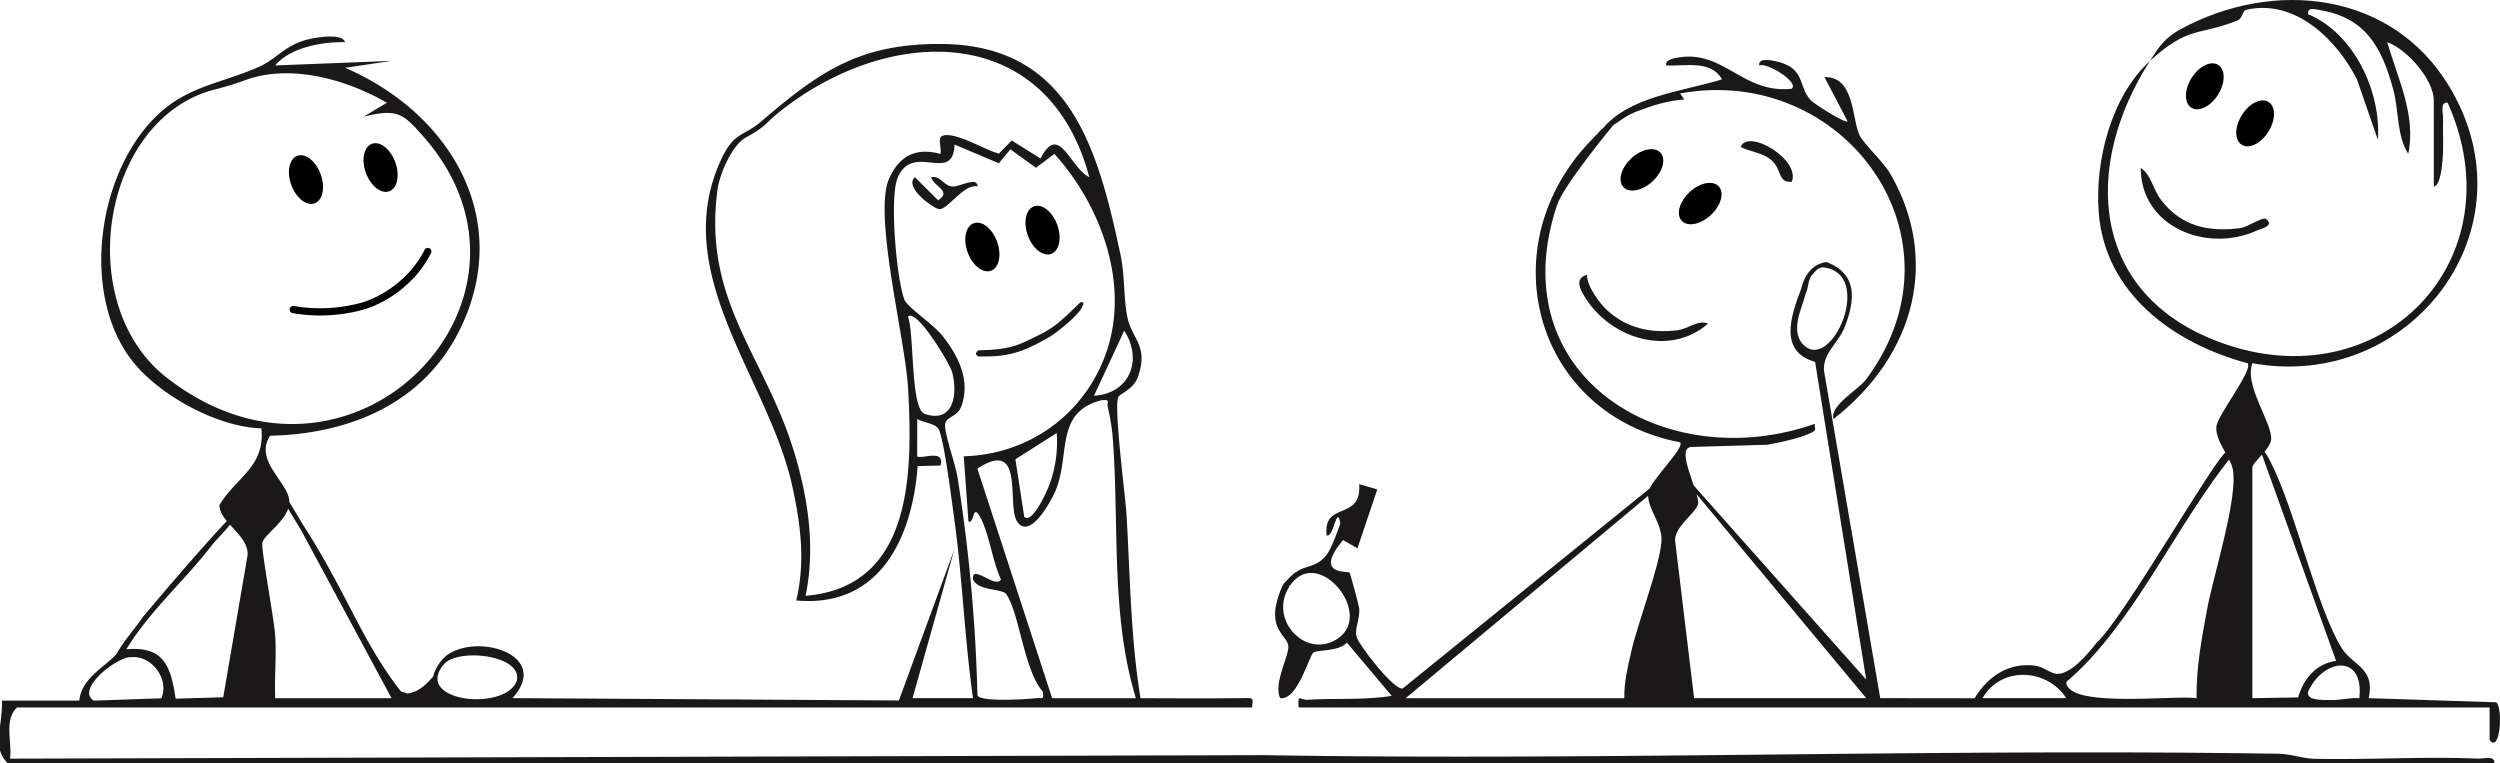 <svg xmlns="http://www.w3.org/2000/svg" xmlns:xlink="http://www.w3.org/1999/xlink" width="1038.594" height="317.101" viewBox="0 0 1038.594 317.101">
  <defs>
    <clipPath id="clip-path">
      <rect id="Rectangle_352" data-name="Rectangle 352" width="1038.594" height="317.101" fill="none"/>
    </clipPath>
  </defs>
  <g id="Group_681" data-name="Group 681" transform="translate(-440.389 -6882.898)">
    <g id="Group_648" data-name="Group 648" transform="translate(440.389 6882.899)">
      <g id="Group_576" data-name="Group 576" clip-path="url(#clip-path)">
        <path id="Path_770" data-name="Path 770" d="M183.916,269.191c.066-.07-3.991,5.226-3.585,4.054-.844,1.469.45-4.088,4.866-8.014,12.761-10.013,44.064-.52,27.708,17.469l160.525.97,23.054-62.785-17.367,61.821,25.109,0c-3.573-25.188-4.426-50.85-8-76.053-.874-6.171-4.215-32.986-6.5-36.017-1.631-2.159-6.157-2.387-8.666-3.877l-.031,15.471c1.436,1.419,11.77-3.314,9.667,3.846l-9.462.215c-2.282,30.248-16.006,59.011-50.446,55.832,3.85-16.11,1.832-31.742-1.664-47.607-9.837-44.634-51.435-87.987-29.621-135.385,5.477-11.9,9.168-9.516,16.8-16.054,24.148-20.689,40.867-32.418,75.038-32.128,53.4.452,64.9,44.178,74.2,87.738,1.819,8.511,1.225,18.617,2.887,26.1,1.971,8.875,8.8,11.573,4.31,24.481-1.741,5.007-7.338,6.925-8.107,8.266-2.074,3.616,2.9,41.154,3.359,48.863,1.519,25.507,1.685,50.973,5.811,76.329,14.481.043,28.99.135,43.421-.035,3.906-.046,3.123.108,2.97,3.89H7.08c-5.5,5.1-2.031,14.358-2.911,21.269l520.891-1.461c140.157,2.34,280.87-2.8,421.37-.574,5.516.087,10.218,2,15.289,2.1,22.525.446,45.247-1.013,67.743-.079,2.377.1,7.178-1.471,6.745,1.933H3.214c-6.59-6.658-2.37-13.545-2.37-26.04h32.1c.953-9.561,11.171-14.274,15.56-19.508,2.381-4.638,9.753-13.168,10.851-15.274l.3-.349c10.079-11.886,23.656-27.866,34.546-39.452a4.191,4.191,0,0,1,1.367,1.43c-.765,1.274-5.919,6.588-7.334,8.334-11.387,14.877-25.9,27.364-35.748,43.49,15.457-1.316,18.41,6.735,20.486,20.528l19.765-.578,10.057-58.648c1.107-8.473-11.8-14.021-11.6-21.247,6.836-11.476,19.123-15.915,17.372-31.83-18.016-.491-41.695-13.382-52.987-27.237C32.55,115.157,40.5,61.282,67.938,38.222,79.969,28.111,94.093,26.6,107.961,20.266c7.323-3.345,10.83-9.395,21.33-11.522C131.966,8.2,142.3,6.43,143.321,10.2c-9.354-.2-22.788,2.151-28.98,9.663l48.306-1.894-19.307,2.87c43.082,18.49,70.045,62.157,48.067,108-15,31.278-45.883,44.11-79.2,44.853-6.793,10.413,7.564,19.288,7.968,27.055.4,7.678-10.425,13.689-11.176,17.448-.559,2.793,4.872,31.726,5.324,38.458.58,8.631-.367,17.444.019,26.071h48.316L125.241,213.2l-7.152-11.856c1.053,1.118.364-2.409,1.618-.921.2.233,6.693,11.2,7.106,11.706,17.665,27.787,23.564,47.031,39.725,67.772l2.795.9c6.745-.972,10.282-7.083,14.584-11.615-11.449,15.2,26.042,19,30.725,6.407,2.843-10.923-24.99-13.879-30.358-6.75M452.533,66.265C435.377,2.074,370.62,2.77,324.986,38.222c-7.932,6.163-5.446,6.157-15.3,11.691C304.1,53.049,298.962,65,298.109,71.265c-6.312,46.362,19.549,68.954,31.742,109,5.916,19.429,8.933,39.795,4.83,59.931,44.667-3.728,44.449-51.242,42.578-86.081-1.1-20.424-14.5-71.882-7.96-87.038,4.223-9.779,11.339-13.2,21.406-10.465.659-3.558-2.356-8,2.936-7.814,6.03.213,15.167,5.895,21.313,7.705l5.35-5.479,11.967,7.5c7.761-15.208,12.143,3.8,20.264,7.74m-291.824-30.9c-16.485-9.6-39.745-16.215-58.408-9.539a131.4,131.4,0,0,1-13.6,4.163C42.087,42.5,30.132,118.742,68.97,149.322c76.455,60.2,166.22-31.993,107.261-99.531-8.938-10.239-11.132-12-25.161-8.662Zm259.05,19.338-4.787,5.8-18.441-7.787C396.024,69.45,379,51.277,372.84,66.767c-3.314,8.343-.417,41.4,2.829,50.289,1.167,3.2,11.992,10.249,15.834,15.088,6.542,8.241,11.633,18.2,8.026,28.959-1.732,5.17-7.037,4.528-6.909,8.334.174,5.164,4.25,15.536,5.253,22.046a686.412,686.412,0,0,1,8.2,89.98c.686,2.976,20.588,1.716,24.3,1.268,2.69-.327,3.374,1.009,2.787-2.822-7.783-8.857-9.713-32.888-15.185-40.454-1.677-2.319-11.476-1.119-13.72-6.039-.817-6.813,9.46,4.041,11.607,0-3.587-7.56-4.9-19.178-8.73-26.06-3.218-5.781-2.308,3.355-4.8,1.917l-1.95-27.036c27.546-.767,50.838-18.006,59.479-43.927,9.418-28.244-2.7-60.526-21.808-81.7l-7.675,5.771Zm-42.57,69.548c2.752,7.131.957,38.3,7.008,40.369,11.824,4.041,13.785-8.007,11.385-17.249-.926-3.564-14.893-26.852-18.393-23.12m77.3,32.826c14.818-.883,20.4-14.883,12.552-27.028ZM437.091,282.72h34.787c-10.668-35.157-6.77-72.943-9.686-109.169a87.232,87.232,0,0,0-1.954-11.625c-.568-2.211,1.478-3.492-2.853-2.92-19.067,4.967-12.752,22.386-18.768,37.306-1.639,4.062-10.811,21.077-16.078,13.022-4.472-6.84,3.463-35.025-16.5-21.968ZM425.5,207.338c3.318,3.514,9.876-11.52,10.564-13.575A51.137,51.137,0,0,0,439,172.56l-17.166,10.921ZM53.948,265.69c-6.467.578-22.37,13.536-14.988,18.047l28.066-.962c3.463-8.011-4.072-17.829-12.382-17.084" transform="translate(0 7.324)" fill="#1a1818"/>
        <path id="Path_771" data-name="Path 771" d="M637.569,25.273c3.678-5.721,5.931-9.472,12.866-13.225C688.923-8.79,737.757-3.606,761.642,35.518c36.349,59.543-15.985,127.341-81.551,115.373-3.529,9.377,8.488,24.991,7.794,31.819-.416,4.1-7.8,9.2-7.8,11.669v95.665l19.027-.307c2.161-7.69,7.477-14.056,15.761-15.179l-32.033-89.136c2.53,1.774,3.564,4.06,4.915,6.681,10,19.417,19.123,60.655,29.493,77.206,4.478,7.147,14.014,8.146,11.159,20.731l52.983,1.72c2.889,2.051,1.718,21.551-2.731,15.668l-.01-13.519H283.9c-.547-6.115.578-3,3.655-3.2,11.493-.74,23.52.267,34.988-1.625L303.954,267c-3.556,3.709-11.955,2.88-13.915,4.062-1.768,1.065-6.488,20.045-13.863,18.973-2.889-6.339,4.041-18.031,3.4-21.9-.589-3.556-5.808-5.61-5.473-13.793.156-3.795,2.542-10.754,3.913-12.277.2-.221,4.492-4.753,4.751-4.29.288.355-3.738,7.285-2.735,5.887-8.967,13.99,7.269,30.741,20.438,21.394,14.719-10.446-9.107-39.07-20.438-21.394.775-1.08.255-3.825,2.735-5.887,3.633-3.021,8.258-1.788,12.469-6.932,2.375-2.9,4.553-9.611,5.995-13.37-1.521-8.486-2.719,6.273-5.719,4.92-1.608-14.473,14.674-5.7,13.525-21.255l7.522,2.176L308.3,227.8l-5.99-3.466c-12.462,15.071,2.209,12.705,2.739,13.583.392.649,3.844,13.586,3.968,14.617.539,4.507-2.147,8.819-.968,12.3,1.2,3.539,15.276,21.864,19.048,21.189l102.857-83.3-.779,3.189L328.348,290.044h90.834c-.145-6.559,1.432-13.016,2.88-19.344,2.872-12.547,11.675-35.035,12.537-45.635.63-7.756-6.461-14.108-5.421-20.617.748-4.687,15.274-18.459,13.19-20.685-59.962-11.522-78.95-79.75-38.666-123.7l5.893-6.2,5.175-2.092S394.05,76.73,391.21,85.237c-23.787,71.278,45.141,112.744,107.209,90.8-.379,1.084.162,1.66.021,2.668-.023,0-2.308,2.891-19.791,6.06l-31.445.916c-7.4,0,3.6,19.527,2.6,23.75-.914,3.858-10.457,9.733-9.46,15.78l7.827,64.832h71.508l-72-86.578v-2.157L519.659,282.3,498.441,150.342c-15.127-4.238-10.173-18.948-5.794-30.356,1.32-.158,1.669-1,2.311-.892.344-.189.217.906-.436,2.843-1.274,5.6-6.724,15.46-.969,21.264,11.808,11.911,29.829-29.9,8.143-32.14-2.1.361-2.7.969-4.73,3.436-1.362,1.46-1.427,5.778-2.443,7.44-.4.681-.834-.825-1.875-1.951,2.519-10.911,10.577-11.118,10.577-11.118,12.782,4.969,11.926,15.295,7.7,26.512-2.764,7.34-9.082,10.827-8.834,18.377l23.4,136.272,39.205.05c5.456-9.035,14.276-15.09,25.381-13.507,3.453.493,6.469,3.614,9.47,3.386,5.653-.431,12.263-8.392,15.682-12.771,11.313-10.106,49.834-78.066,54.382-79.788l2.864.966c-23.342,28.147-41.756,71.348-69.663,94.915,0,11.192,45.541,5.367,54.091,6.774-.182-12.477,2.153-24.95,4.422-37.13,2.58-13.845,12.995-46.5,10.614-58.1-1.057-5.152-7.328-11.675-6.8-17.548.437-4.888,15.268-23.333,13.018-26.353-30.509-8.169-59.349-28.785-61.91-62.762-1.614-21.417,5.239-48.206,21.325-62.884-28.2,43.867-24.96,96.974,29.013,116.9,66.914,24.707,123.812-34.283,94.651-99.494-3.347-.466-1.834,4.4-1.911,6.728-.191,5.74.3,11.426-.238,17.173-.2,2.151-.879,10.67-3.624,10.873V41.7c0-8.529-11.024-21.228-19.307-24.158,4.209,14.893,12.108,30.418,8.687,46.374-4.826-7.663-3.865-17.97-6.2-26.653-4.748-17.658-11.5-29.981-30.7-33.11-1.983-.323-5.191-1.281-4.648,1.768,19.085,7.988,30.348,32.2,28.955,52.2l-8.687-25.107c-8.361-16.474-25.613-33.591-46-28.955-1.62.367-1.455,3.556-3.662,4.443-16.064,6.463-20.212,2.068-36.328,16.773m86.972,264.761c1.989-18.64-14.893-16.514-21.234-2.851-1.26,4.188,6.99,3.543,9.375,3.635,3.95.151,7.874-1.08,11.859-.785m-121.76.01c-8.04-12.454-27.159-13.37-34.787,0Z" transform="translate(255.623 0)" fill="#1a1818"/>
        <path id="Path_772" data-name="Path 772" d="M423.391,25.514c3.125-2.74-10.251-11-13.507-9.675-.572-3.235,4.851-2.184,6.629-1.8,12.842,2.758,9.225,10.1,14.707,16.228,1.208,1.351,14.282,9.789,15.372,8.768l-9.651-18.354c12.616-.34,11.358,17.233,14.574,24.079,1.766,3.761,9.814,10.921,12.841,16.149,20.2,34.886,10.983,74.781-23.646,101.835-1.648-5.63,10.4-12.217,13.567-16.477C498.165,87.316,444.958,15.045,377,27.472l1.707,2.514c-7.02.464-13.981,2.716-20.138,5.116-6.107,2.379-8.714,6.331-14.41,7.8,11.041-14.3,33.8-16.172,50.245-21.265-4.6-8.248-15.363-5.367-23.178-5.794-.522-2.526,3.566-3.071,5.286-3.345,18.816-2.988,26.68,15.254,46.876,13.018" transform="translate(320.978 11.345)" fill="#1a1818"/>
        <path id="Path_773" data-name="Path 773" d="M351.115,73.869c8.312,7.508,18.188,9.541,29.138,8.229,4.544-.545,8.763-4.575,12.707-2.737-16.045,13.994-40.473,6.136-51.016-10.809-2.016-3.237-4.663-8.042.756-9.476-.24,4.48,5.3,11.984,8.415,14.792" transform="translate(316.622 55.097)" fill="#1a1818"/>
        <path id="Path_776" data-name="Path 776" d="M395.408,47.207c-6.034.572-3.9-5.516-8.952-9.4-3.618-2.779-8.446-3.048-12.288-5.079,3.121-7.823,25.039,5.365,21.24,14.475" transform="translate(348.962 28.305)" fill="#1a1818"/>
        <path id="Path_777" data-name="Path 777" d="M67.485,51.893" transform="translate(60.869 30.872)" fill="#1a1818"/>
        <path id="Path_782" data-name="Path 782" d="M209.471,87.389c-1.611-.9-.817-1.9,0-2.54,14.509-.244,17.648-2.765,24.267-5.893,6.724-3.176,9.831-5.889,18.055-13.97.17-.118,2.364-.749.864,1.719-1.109,3.266-10.82,10.953-13.1,12.27-8.21,4.739-15.174,8.543-26.956,8.414" transform="translate(196.938 60.693)" fill="#1a1818"/>
        <path id="Path_783" data-name="Path 783" d="M203.935,38.13c3.912-.758,5.056,3.512,8.741,3.867,3.084.3,10.3-4.414,10.57-.044-5.918-1.227-12.525,9.976-16.051,9.433-2.659-.408-14.64-9.2-10.034-13.266l9.673,9.615c5.951-3.944-1.911-5.657-2.9-9.605" transform="translate(182.907 35.478)" fill="#1a1818"/>
        <path id="Path_784" data-name="Path 784" d="M512.323,57.344c3.6,2.943-2.551,4.149-3.844,4.745-20.673,9.516-48.364-1.339-48.306-26.011,4.615,3.222,4.816,8.656,8.629,13.579,8.361,10.792,19.724,13.171,32.814,11.445,3.044-.4,9.292-4.909,10.707-3.757" transform="translate(429.173 33.647)" fill="#1a1818"/>
        <ellipse id="Ellipse_158" data-name="Ellipse 158" cx="6.5" cy="10.5" rx="6.5" ry="10.5" transform="translate(398.412 94.958) rotate(-20)"/>
        <ellipse id="Ellipse_159" data-name="Ellipse 159" cx="6.5" cy="10.5" rx="6.5" ry="10.5" transform="translate(423.412 87.958) rotate(-20)"/>
        <ellipse id="Ellipse_161" data-name="Ellipse 161" cx="6.5" cy="10.5" rx="6.5" ry="10.5" transform="translate(685.358 58.655) rotate(47)"/>
        <ellipse id="Ellipse_162" data-name="Ellipse 162" cx="6.5" cy="10.5" rx="6.5" ry="10.5" transform="translate(709.582 72.655) rotate(47)"/>
        <ellipse id="Ellipse_163" data-name="Ellipse 163" cx="6.5" cy="10.5" rx="6.5" ry="10.5" transform="matrix(0.848, 0.53, -0.53, 0.848, 916.013, 23.509)"/>
        <ellipse id="Ellipse_164" data-name="Ellipse 164" cx="6.5" cy="10.5" rx="6.5" ry="10.5" transform="matrix(0.848, 0.53, -0.53, 0.848, 936.921, 38.9)"/>
        <path id="Path_1218" data-name="Path 1218" d="M122.825,132.6a65.814,65.814,0,0,0,28.7-1.4c10.7-3.167,21.736-11.655,27.183-22.719" transform="translate(-1 -4)" fill="none" stroke="#000" stroke-linecap="round" stroke-width="3"/>
      </g>
    </g>
    <ellipse id="Ellipse_156" data-name="Ellipse 156" cx="6.5" cy="10.5" rx="6.5" ry="10.5" transform="translate(557.801 6949.856) rotate(-20)"/>
    <ellipse id="Ellipse_157" data-name="Ellipse 157" cx="6.5" cy="10.5" rx="6.5" ry="10.5" transform="translate(588.801 6944.856) rotate(-20)"/>
  </g>
</svg>
